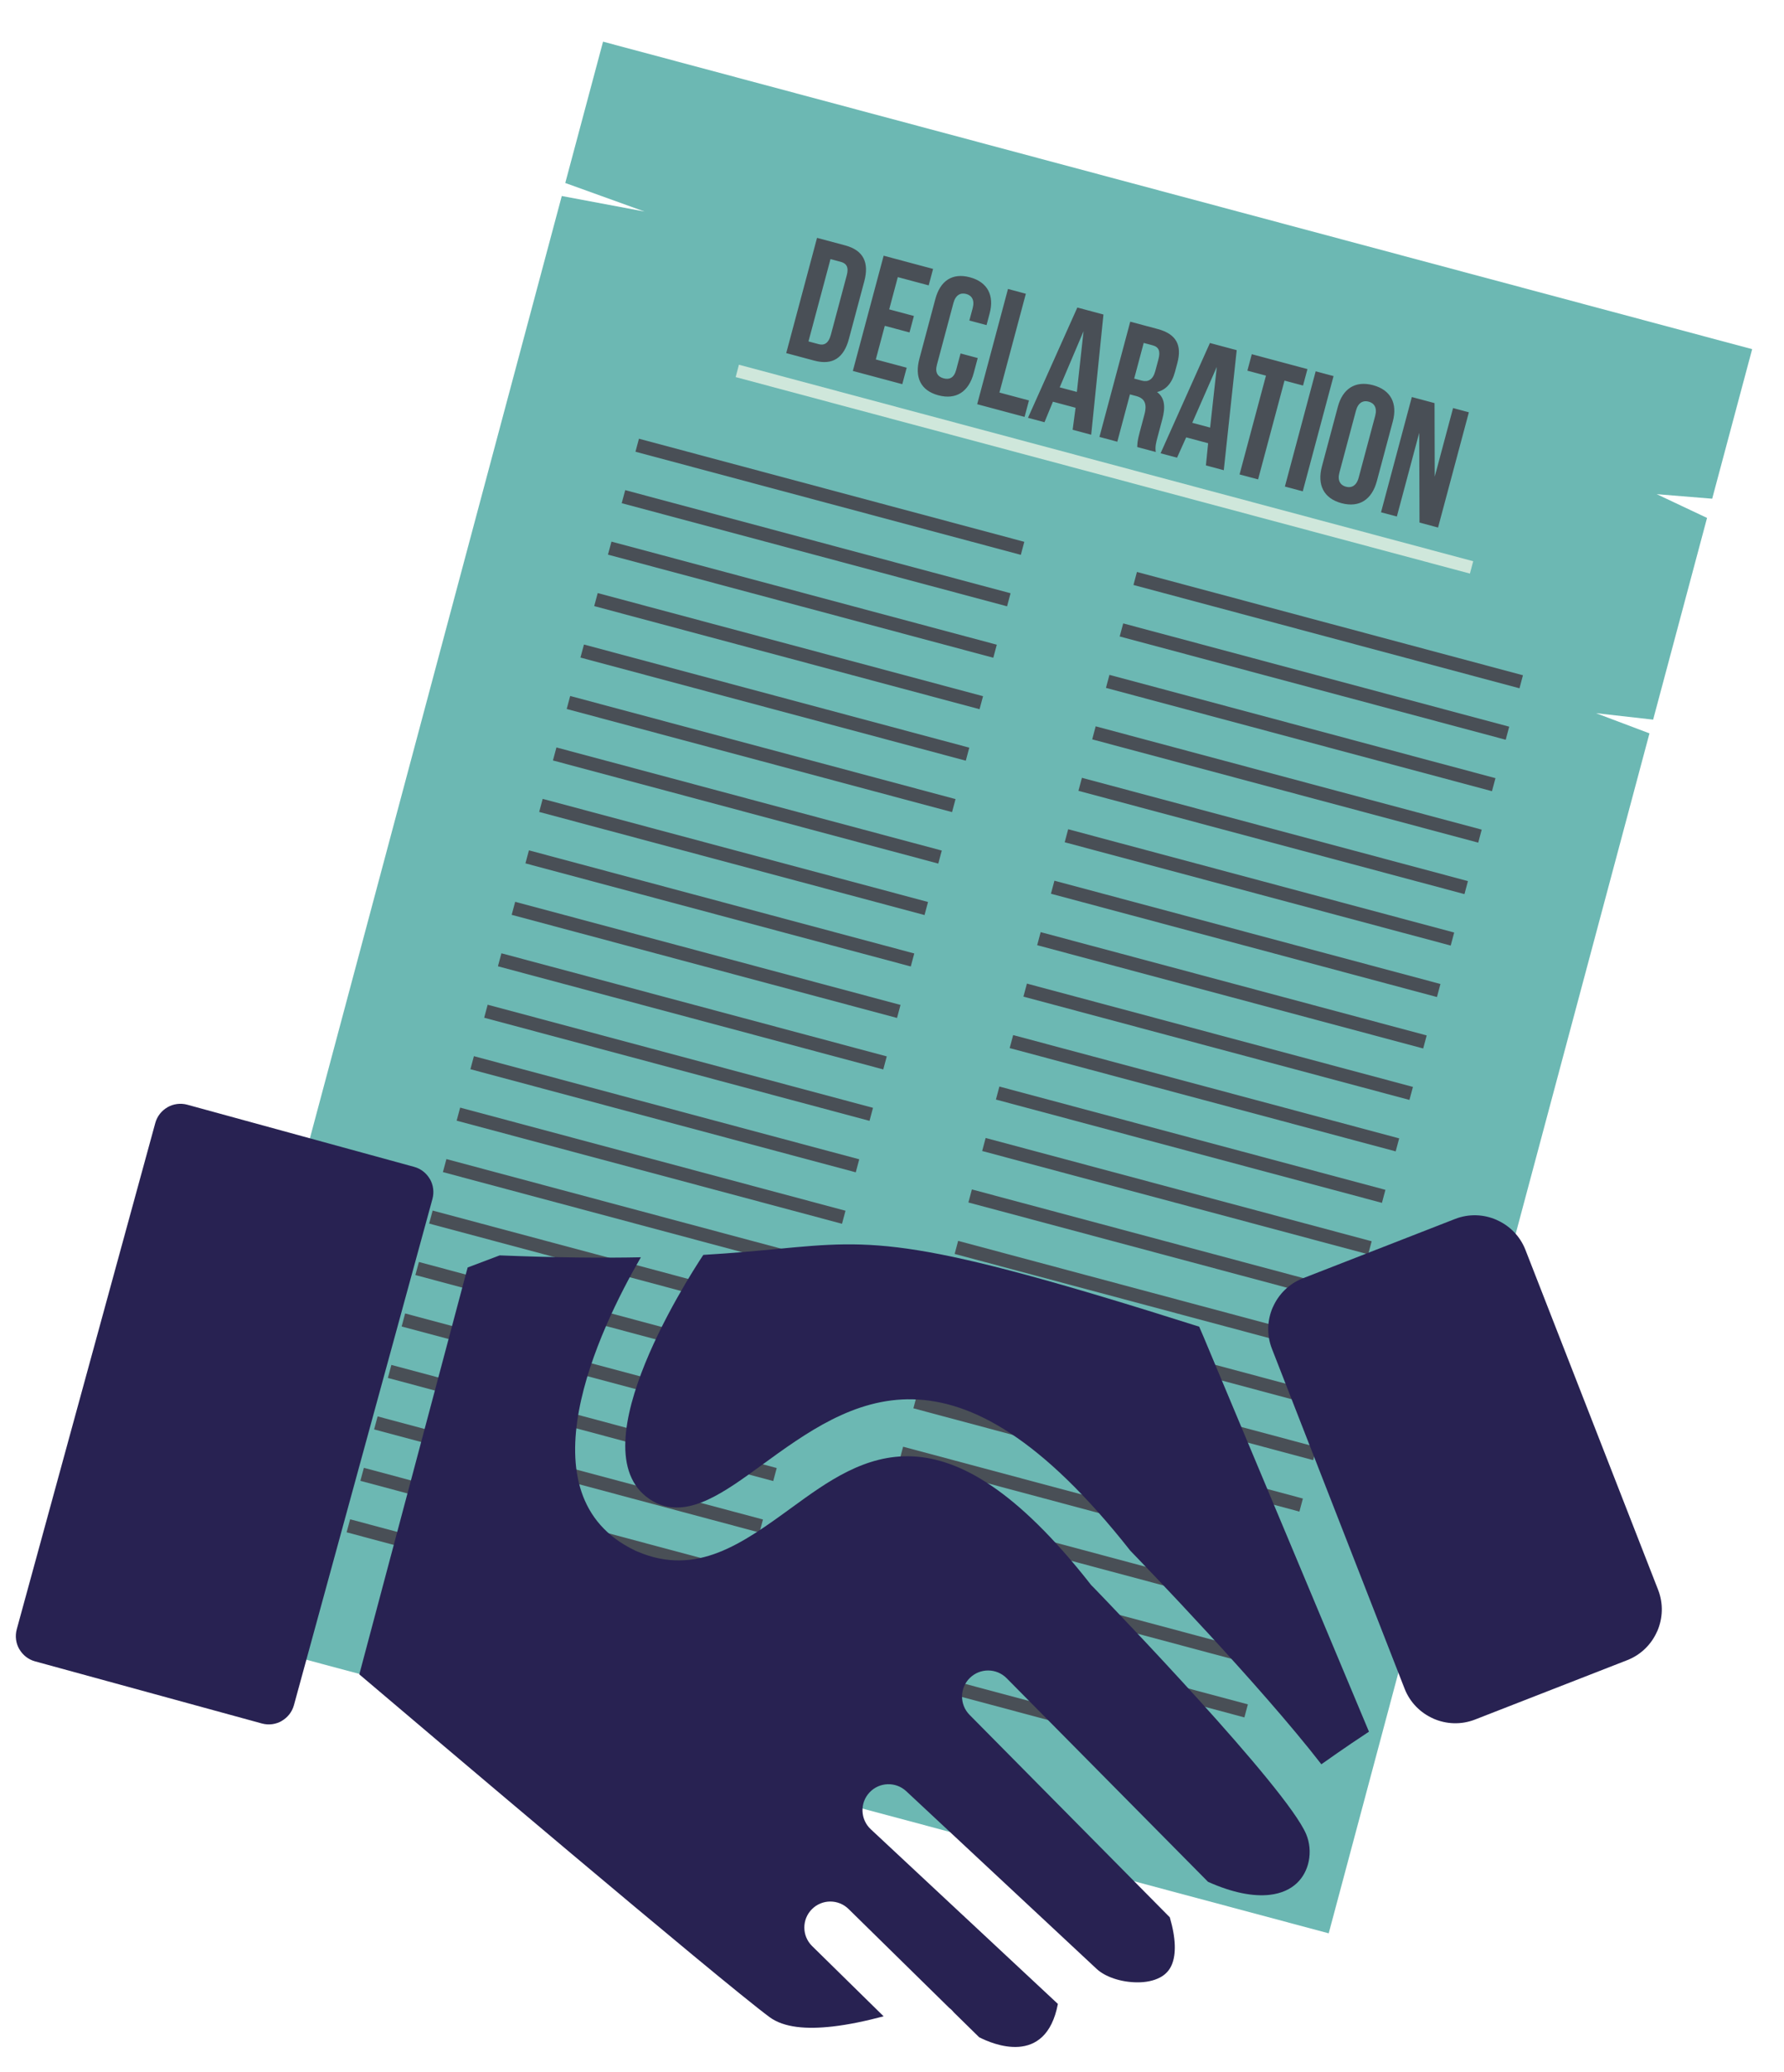 <svg xmlns="http://www.w3.org/2000/svg" xmlns:xlink="http://www.w3.org/1999/xlink" width="560" viewBox="0 0 420 487.5" height="650" preserveAspectRatio="xMidYMid meet"><defs><clipPath id="1b31c2ee6b"><path d="M 42 9 L 413 9 L 413 455 L 42 455 Z M 42 9 " clip-rule="nonzero"></path></clipPath><clipPath id="726df5395d"><path d="M 141.91 9.785 L 412.609 82.184 L 312.918 454.934 L 42.219 382.535 Z M 141.91 9.785 " clip-rule="nonzero"></path></clipPath><clipPath id="7f74722e01"><path d="M 141.91 9.785 L 412.609 82.184 L 312.918 454.934 L 42.219 382.535 Z M 141.91 9.785 " clip-rule="nonzero"></path></clipPath><clipPath id="144e704d65"><path d="M 185 55 L 346 55 L 346 125 L 185 125 Z M 185 55 " clip-rule="nonzero"></path></clipPath><clipPath id="f2ec69e265"><path d="M 141.91 9.785 L 412.609 82.184 L 312.918 454.934 L 42.219 382.535 Z M 141.91 9.785 " clip-rule="nonzero"></path></clipPath><clipPath id="5f7730968b"><path d="M 141.91 9.785 L 412.609 82.184 L 312.918 454.934 L 42.219 382.535 Z M 141.91 9.785 " clip-rule="nonzero"></path></clipPath><clipPath id="54076a3df8"><path d="M 173 85 L 347 85 L 347 135 L 173 135 Z M 173 85 " clip-rule="nonzero"></path></clipPath><clipPath id="db969d34a8"><path d="M 141.91 9.785 L 412.609 82.184 L 312.918 454.934 L 42.219 382.535 Z M 141.91 9.785 " clip-rule="nonzero"></path></clipPath><clipPath id="8cc71cc9db"><path d="M 141.91 9.785 L 412.609 82.184 L 312.918 454.934 L 42.219 382.535 Z M 141.91 9.785 " clip-rule="nonzero"></path></clipPath><clipPath id="8b0f62ba2d"><path d="M 81 103 L 359 103 L 359 417 L 81 417 Z M 81 103 " clip-rule="nonzero"></path></clipPath><clipPath id="3a0c4f0ec2"><path d="M 141.91 9.785 L 412.609 82.184 L 312.918 454.934 L 42.219 382.535 Z M 141.91 9.785 " clip-rule="nonzero"></path></clipPath><clipPath id="049d1eb281"><path d="M 141.91 9.785 L 412.609 82.184 L 312.918 454.934 L 42.219 382.535 Z M 141.91 9.785 " clip-rule="nonzero"></path></clipPath><clipPath id="684e1604b7"><path d="M 3 259 L 103 259 L 103 406 L 3 406 Z M 3 259 " clip-rule="nonzero"></path></clipPath><clipPath id="5acb7e1f05"><path d="M 52.652 204.848 L 412.527 303.371 L 352.582 522.332 L -7.293 423.805 Z M 52.652 204.848 " clip-rule="nonzero"></path></clipPath><clipPath id="6bee9636c8"><path d="M 52.652 204.848 L 412.527 303.371 L 352.582 522.332 L -7.293 423.805 Z M 52.652 204.848 " clip-rule="nonzero"></path></clipPath><clipPath id="f1f763df91"><path d="M 10 273 L 96 273 L 96 393 L 10 393 Z M 10 273 " clip-rule="nonzero"></path></clipPath><clipPath id="bfcd8900a7"><path d="M 52.652 204.848 L 412.527 303.371 L 352.582 522.332 L -7.293 423.805 Z M 52.652 204.848 " clip-rule="nonzero"></path></clipPath><clipPath id="946fe94ed7"><path d="M 52.652 204.848 L 412.527 303.371 L 352.582 522.332 L -7.293 423.805 Z M 52.652 204.848 " clip-rule="nonzero"></path></clipPath><clipPath id="6d23fabb03"><path d="M 147 292 L 323 292 L 323 416 L 147 416 Z M 147 292 " clip-rule="nonzero"></path></clipPath><clipPath id="b5362a6b51"><path d="M 52.652 204.848 L 412.527 303.371 L 352.582 522.332 L -7.293 423.805 Z M 52.652 204.848 " clip-rule="nonzero"></path></clipPath><clipPath id="c465387f9c"><path d="M 52.652 204.848 L 412.527 303.371 L 352.582 522.332 L -7.293 423.805 Z M 52.652 204.848 " clip-rule="nonzero"></path></clipPath><clipPath id="4649412cc2"><path d="M 84 295 L 309 295 L 309 482 L 84 482 Z M 84 295 " clip-rule="nonzero"></path></clipPath><clipPath id="d10c7976e1"><path d="M 52.652 204.848 L 412.527 303.371 L 352.582 522.332 L -7.293 423.805 Z M 52.652 204.848 " clip-rule="nonzero"></path></clipPath><clipPath id="077a8b1939"><path d="M 52.652 204.848 L 412.527 303.371 L 352.582 522.332 L -7.293 423.805 Z M 52.652 204.848 " clip-rule="nonzero"></path></clipPath><clipPath id="c51638a7c9"><path d="M 112.676 284.832 L 334.496 345.562 L 290.566 506.035 L 68.742 445.305 Z M 112.676 284.832 " clip-rule="nonzero"></path></clipPath><clipPath id="f5fe4f6a88"><path d="M 112.676 284.832 L 334.496 345.562 L 290.746 505.371 L 68.922 444.641 Z M 112.676 284.832 " clip-rule="nonzero"></path></clipPath><clipPath id="3ffb24ca93"><path d="M 298 285 L 392 285 L 392 406 L 298 406 Z M 298 285 " clip-rule="nonzero"></path></clipPath><clipPath id="e43046cf3e"><path d="M 52.652 204.848 L 412.527 303.371 L 352.582 522.332 L -7.293 423.805 Z M 52.652 204.848 " clip-rule="nonzero"></path></clipPath><clipPath id="dba26b3b7b"><path d="M 52.652 204.848 L 412.527 303.371 L 352.582 522.332 L -7.293 423.805 Z M 52.652 204.848 " clip-rule="nonzero"></path></clipPath><clipPath id="b35dc9070d"><path d="M 308.434 274.871 L 413.004 303.504 L 381.789 417.523 L 277.215 388.891 Z M 308.434 274.871 " clip-rule="nonzero"></path></clipPath><clipPath id="1b0ba335e3"><path d="M 308.434 274.871 L 412.34 303.32 L 381.125 417.34 L 277.215 388.891 Z M 308.434 274.871 " clip-rule="nonzero"></path></clipPath></defs><g clip-path="url(#1b31c2ee6b)"><g clip-path="url(#726df5395d)"><g clip-path="url(#7f74722e01)"><path fill="#6cb8b3" d="M 141.973 9.801 L 412.504 82.152 L 403.094 117.344 L 390.035 116.277 L 401.883 121.867 L 389.191 169.328 L 375.738 167.809 L 388.328 172.559 L 340.832 350.137 L 331.598 350.953 L 336.188 353.91 L 330.918 356.133 L 338.199 359.988 L 312.812 454.906 L 42.281 382.555 L 46.684 366.086 L 55.816 368.875 L 47.418 363.344 L 132.258 46.121 L 151.727 49.773 L 133.078 43.055 L 141.973 9.801 " fill-opacity="1" fill-rule="evenodd"></path></g></g></g><g clip-path="url(#144e704d65)"><g clip-path="url(#f2ec69e265)"><g clip-path="url(#5f7730968b)"><path fill="#494f56" d="M 334.191 122.961 L 338.555 124.129 L 345.809 97.012 L 342.09 96.016 L 337.773 112.16 L 337.727 94.848 L 332.383 93.422 L 325.129 120.539 L 328.855 121.535 L 334.121 101.844 Z M 311.219 109.727 C 310.051 114.086 311.625 117.273 315.824 118.398 C 320.031 119.523 322.988 117.547 324.152 113.188 L 327.91 99.141 C 329.031 94.945 327.457 91.758 323.25 90.633 C 319.051 89.508 316.098 91.484 314.973 95.68 Z M 319.223 96.645 C 319.742 94.711 320.93 94.16 322.215 94.504 C 323.508 94.852 324.273 95.922 323.754 97.855 L 319.867 112.387 C 319.352 114.324 318.156 114.867 316.863 114.52 C 315.574 114.176 314.82 113.109 315.34 111.176 Z M 302.496 114.484 L 306.703 115.609 L 313.953 88.492 L 309.746 87.367 Z M 293.668 87.215 L 298.043 88.387 L 291.824 111.633 L 296.188 112.797 L 302.406 89.555 L 306.77 90.719 L 307.805 86.848 L 294.703 83.344 Z M 286.465 86.328 L 284.895 100.609 L 280.688 99.484 Z M 291.152 82.395 L 284.848 80.707 L 273.23 106.656 L 277.105 107.695 L 279.258 102.91 L 284.426 104.293 L 283.902 109.512 L 288.109 110.637 Z M 271.359 81.25 C 272.809 81.637 273.242 82.617 272.723 84.555 L 271.988 87.297 C 271.43 89.398 270.25 89.945 268.789 89.555 L 267.016 89.082 L 269.258 80.688 Z M 272.094 106.355 C 271.914 105.098 272.172 104.129 272.52 102.836 L 273.641 98.637 C 274.375 95.895 274.289 93.625 272.398 92.25 C 274.434 91.758 275.887 90.246 276.621 87.5 L 277.184 85.402 C 278.305 81.203 276.926 78.586 272.551 77.418 L 266.09 75.691 L 258.836 102.809 L 263.043 103.934 L 266.02 92.797 L 267.473 93.184 C 269.414 93.703 270.125 94.93 269.434 97.512 L 268.312 101.711 C 267.707 103.973 267.789 104.34 267.73 105.188 Z M 255.094 77.938 L 253.523 92.219 L 249.48 91.141 Z M 259.781 74.004 L 253.633 72.359 L 242.016 98.309 L 245.898 99.348 L 247.887 94.52 L 253.219 95.945 L 252.527 101.121 L 256.895 102.289 Z M 230.051 95.109 L 241.211 98.094 L 242.246 94.223 L 235.293 92.363 L 241.512 69.117 L 237.305 67.992 Z M 226.141 83.168 L 225.105 87.043 C 224.59 88.977 223.445 89.367 222.148 89.02 C 220.855 88.672 220.059 87.766 220.574 85.832 L 224.461 71.301 C 224.98 69.367 226.168 68.816 227.461 69.164 C 228.754 69.508 229.508 70.578 228.992 72.512 L 228.215 75.418 L 232.258 76.496 L 232.988 73.754 C 234.113 69.559 232.539 66.371 228.34 65.246 C 224.133 64.121 221.336 66.141 220.211 70.336 L 216.457 84.383 C 215.289 88.742 216.707 91.887 220.914 93.012 C 225.113 94.137 228.066 92.16 229.234 87.801 L 230.184 84.246 Z M 211.367 65.207 L 218.637 67.148 L 219.672 63.277 L 208.035 60.164 L 200.781 87.281 L 212.422 90.395 L 213.457 86.52 L 206.188 84.578 L 208.305 76.668 L 214.121 78.223 L 215.156 74.348 L 209.34 72.793 Z M 197.941 61.613 C 199.238 61.961 199.875 62.82 199.355 64.758 L 195.598 78.805 C 195.082 80.742 194.055 81.332 192.762 80.984 L 190.336 80.336 L 195.52 60.965 Z M 185.098 83.086 L 191.727 84.859 C 196.094 86.027 198.68 84.125 199.848 79.77 L 203.473 66.207 C 204.641 61.848 203.344 58.91 198.98 57.742 L 192.352 55.969 L 185.098 83.086 " fill-opacity="1" fill-rule="nonzero"></path></g></g></g><g clip-path="url(#54076a3df8)"><g clip-path="url(#db969d34a8)"><g clip-path="url(#8cc71cc9db)"><path fill="#cfe7db" d="M 173.969 85.82 L 346.832 132.055 L 346.055 134.961 L 173.191 88.727 L 173.965 85.82 " fill-opacity="1" fill-rule="evenodd"></path></g></g></g><g clip-path="url(#8b0f62ba2d)"><g clip-path="url(#3a0c4f0ec2)"><g clip-path="url(#049d1eb281)"><path fill="#494f56" d="M 267.664 134.582 L 358.543 158.887 L 357.727 161.953 L 266.848 137.645 Z M 150.426 103.227 L 241.148 127.488 L 240.328 130.555 L 149.605 106.289 Z M 199.664 388.84 L 290.543 413.145 L 289.723 416.211 L 198.844 391.906 Z M 82.426 357.484 L 173.145 381.746 L 172.324 384.812 L 81.605 360.547 Z M 202.902 376.73 L 293.781 401.035 L 292.961 404.102 L 202.082 379.793 Z M 85.664 345.375 L 176.383 369.637 L 175.566 372.703 L 84.844 348.438 C 85.105 347.469 85.406 346.344 85.664 345.375 Z M 206.141 364.629 L 297.02 388.934 L 296.199 391.996 L 205.32 367.691 Z M 88.898 333.273 L 179.621 357.535 L 178.801 360.602 L 88.078 336.336 C 88.34 335.367 88.645 334.234 88.902 333.273 Z M 209.379 352.516 L 300.258 376.824 L 299.438 379.887 L 208.559 355.582 Z M 92.137 321.16 L 182.859 345.426 L 182.039 348.488 L 91.32 324.227 C 91.582 323.258 91.883 322.133 92.141 321.16 Z M 212.617 340.406 L 303.496 364.711 L 302.676 367.777 L 211.797 343.473 Z M 95.379 309.051 L 186.098 333.316 L 185.281 336.379 L 94.559 312.117 C 94.816 311.156 95.121 310.02 95.379 309.051 Z M 215.855 328.297 L 306.734 352.602 L 305.914 355.676 L 215.035 331.371 Z M 98.617 296.941 L 189.34 321.203 L 188.516 324.277 L 97.793 300.016 C 98.055 299.047 98.359 297.91 98.617 296.941 Z M 219.094 316.195 L 309.973 340.5 L 309.152 343.566 L 218.273 319.258 Z M 101.852 284.84 L 192.574 309.102 L 191.754 312.168 L 101.035 287.902 C 101.297 286.934 101.598 285.809 101.855 284.84 Z M 222.332 304.086 L 313.211 328.391 L 312.391 331.453 L 221.512 307.148 Z M 105.094 272.727 L 195.812 296.992 L 194.992 300.059 L 104.273 275.793 C 104.531 274.832 104.836 273.699 105.094 272.73 Z M 225.57 291.973 L 316.449 316.281 L 315.629 319.352 L 224.75 295.047 Z M 108.332 260.617 L 199.051 284.883 L 198.23 287.953 L 107.508 263.691 C 107.77 262.723 108.074 261.586 108.332 260.617 Z M 228.809 279.871 L 319.688 304.176 L 318.867 307.242 L 227.988 282.938 Z M 111.566 248.516 L 202.289 272.781 L 201.469 275.844 L 110.746 251.582 C 111.008 250.613 111.312 249.484 111.57 248.516 Z M 232.047 267.762 L 322.926 292.066 L 322.105 295.133 L 231.227 270.828 Z M 114.805 236.406 L 205.527 260.668 L 204.707 263.734 L 113.988 239.469 C 114.25 238.5 114.551 237.375 114.809 236.406 Z M 235.281 255.66 L 326.164 279.965 L 325.344 283.031 L 234.465 258.723 Z M 118.043 224.305 L 208.766 248.566 L 207.945 251.633 L 117.223 227.367 C 117.484 226.398 117.789 225.266 118.047 224.305 Z M 238.523 243.551 L 329.402 267.855 L 328.582 270.918 L 237.703 246.613 Z M 121.281 212.191 L 212.004 236.457 L 211.184 239.523 L 120.461 215.258 C 120.723 214.289 121.023 213.164 121.285 212.195 Z M 241.762 231.438 L 332.641 255.746 L 331.82 258.809 L 240.941 234.504 Z M 124.52 200.082 L 215.242 224.348 L 214.422 227.41 L 123.703 203.148 C 123.961 202.188 124.266 201.051 124.523 200.082 Z M 245 219.328 L 335.879 243.633 L 335.059 246.707 L 244.18 222.402 Z M 127.762 187.973 L 218.48 212.234 L 217.66 215.309 L 126.938 191.047 C 127.199 190.078 127.504 188.941 127.762 187.973 Z M 248.238 207.227 L 339.117 231.531 L 338.297 234.598 L 247.418 210.293 Z M 130.996 175.871 L 221.719 200.133 L 220.898 203.199 L 130.176 178.934 C 130.438 177.965 130.742 176.832 131 175.871 Z M 251.477 195.117 L 342.355 219.422 L 341.535 222.488 L 250.656 198.18 Z M 134.234 163.762 L 224.957 188.023 L 224.137 191.09 L 133.414 166.824 C 133.676 165.855 133.98 164.73 134.238 163.762 Z M 254.711 183.016 L 345.59 207.32 L 344.773 210.383 L 253.891 186.078 Z M 137.473 151.656 L 228.195 175.922 L 227.375 178.988 L 136.652 154.723 C 136.914 153.754 137.219 152.621 137.477 151.66 Z M 257.949 170.902 L 348.832 195.211 L 348.012 198.273 L 257.133 173.969 Z M 140.711 139.547 L 231.434 163.812 L 230.613 166.875 L 139.891 142.613 C 140.152 141.645 140.453 140.516 140.715 139.547 Z M 261.191 158.793 L 352.07 183.098 L 351.25 186.164 L 260.371 161.859 Z M 143.949 127.438 L 234.672 151.699 L 233.852 154.766 L 143.129 130.504 C 143.391 129.535 143.691 128.406 143.953 127.438 Z M 264.43 146.684 L 355.309 170.988 L 354.484 174.062 L 263.605 149.758 Z M 147.188 115.328 L 237.91 139.59 L 237.09 142.664 L 146.367 118.398 C 146.629 117.434 146.934 116.297 147.191 115.328 " fill-opacity="1" fill-rule="evenodd"></path></g></g></g><g clip-path="url(#684e1604b7)"><g clip-path="url(#5acb7e1f05)"><g clip-path="url(#6bee9636c8)"><path fill="#282252" d="M 97.504 274.562 L 44.109 259.941 C 42.473 259.496 40.812 259.75 39.445 260.52 L 39.449 260.527 C 38.078 261.309 37.004 262.613 36.559 264.238 L 3.945 383.363 C 3.5 384.996 3.754 386.66 4.527 388.023 L 4.539 388.02 C 5.32 389.391 6.617 390.465 8.242 390.91 L 61.641 405.527 C 63.277 405.977 64.941 405.723 66.305 404.953 L 66.301 404.941 C 67.676 404.156 68.75 402.859 69.195 401.234 L 101.809 282.109 C 102.254 280.477 101.996 278.809 101.227 277.445 L 101.215 277.453 C 100.434 276.082 99.137 275.008 97.504 274.562 " fill-opacity="1" fill-rule="nonzero"></path></g></g></g><g clip-path="url(#f1f763df91)"><g clip-path="url(#bfcd8900a7)"><g clip-path="url(#946fe94ed7)"><path fill="#282252" d="M 49.023 273.918 L 86.145 284.078 C 89.539 285.008 92.246 287.242 93.867 290.082 L 93.867 290.102 C 95.492 292.949 96.035 296.406 95.109 299.785 L 72.438 382.594 C 71.512 385.988 69.281 388.691 66.438 390.312 L 66.418 390.312 C 63.57 391.938 60.109 392.477 56.727 391.551 L 19.609 381.391 C 16.215 380.461 13.508 378.23 11.887 375.387 L 11.887 375.371 C 10.262 372.523 9.719 369.062 10.645 365.68 L 33.312 282.875 C 34.242 279.48 36.473 276.781 39.316 275.156 L 39.336 275.156 C 42.184 273.535 45.641 272.992 49.023 273.918 " fill-opacity="1" fill-rule="nonzero"></path></g></g></g><g clip-path="url(#6d23fabb03)"><g clip-path="url(#b5362a6b51)"><g clip-path="url(#c465387f9c)"><path fill="#282252" d="M 282.32 312.164 C 215.035 290.836 206.164 291.676 183.133 293.859 C 178.133 294.328 172.5 294.867 165.578 295.273 C 161.543 301.359 134.348 343.859 154.652 353.73 L 154.781 353.789 L 154.785 353.777 L 154.973 353.867 C 162.535 356.945 170.539 351.121 179.273 344.773 C 200.242 329.52 224.414 311.949 266.109 364.879 C 268.871 367.727 296.809 396.676 311.082 415.129 C 313.672 413.297 316.105 411.605 318.32 410.105 C 319.645 409.211 320.969 408.328 322.289 407.461 L 283.25 314.316 L 283.246 314.312 L 282.32 312.164 " fill-opacity="1" fill-rule="evenodd"></path></g></g></g><g clip-path="url(#4649412cc2)"><g clip-path="url(#d10c7976e1)"><g clip-path="url(#077a8b1939)"><g clip-path="url(#c51638a7c9)"><g clip-path="url(#f5fe4f6a88)"><path fill="#282252" d="M 256.656 372.664 C 222.137 328.734 203.035 342.633 186.461 354.688 C 174.766 363.188 164.043 370.988 150.168 365.121 C 149.949 365.043 149.734 364.957 149.52 364.855 L 149.527 364.836 C 122.363 351.914 140.992 312.914 150.875 295.836 C 141.832 296.016 130.988 295.934 117.641 295.387 L 110.102 298.234 L 109.801 299.324 L 84.59 393.973 C 99.84 406.914 169.426 465.914 181.16 474.613 C 184.559 477.129 189.914 477.52 195.996 476.832 C 199.848 476.395 203.934 475.516 208.027 474.434 L 191.168 457.879 C 188.77 455.496 188.758 451.625 191.141 449.23 C 193.523 446.832 197.395 446.824 199.797 449.207 L 223.477 472.453 C 223.891 472.766 224.258 473.129 224.582 473.535 L 230.516 479.355 C 233.523 480.906 246.195 486.449 249.055 471.516 L 205.004 430.422 C 202.531 428.121 202.387 424.242 204.691 421.773 C 206.996 419.297 210.871 419.16 213.348 421.461 L 258.172 463.273 C 260.211 465.176 263.965 466.43 267.758 466.441 C 269.715 466.453 271.598 466.094 273.129 465.281 C 274.352 464.629 275.355 463.617 275.922 462.176 C 276.871 459.766 276.875 456.191 275.402 451.137 L 228.262 403.504 C 225.879 401.094 225.898 397.211 228.309 394.832 C 230.719 392.449 234.605 392.473 236.988 394.879 L 284.402 442.789 C 290.312 445.434 295.117 446.262 298.879 445.852 C 301.664 445.543 303.801 444.527 305.309 443.105 C 306.773 441.727 307.707 439.906 308.105 437.965 C 308.543 435.82 308.344 433.562 307.504 431.574 C 302.887 420.648 261.551 377.762 257.406 373.477 C 257.133 373.238 256.879 372.969 256.648 372.676 L 256.656 372.664 " fill-opacity="1" fill-rule="evenodd"></path></g></g></g></g></g><g clip-path="url(#3ffb24ca93)"><g clip-path="url(#e43046cf3e)"><g clip-path="url(#dba26b3b7b)"><g clip-path="url(#b35dc9070d)"><g clip-path="url(#1b0ba335e3)"><path fill="#282252" d="M 306.707 300.793 L 342.555 286.82 C 345.832 285.543 349.336 285.715 352.336 287.035 L 352.344 287.047 C 355.348 288.363 357.848 290.812 359.125 294.082 L 390.359 374.07 C 391.641 377.348 391.461 380.848 390.148 383.844 L 390.133 383.855 C 388.82 386.855 386.363 389.355 383.098 390.629 L 347.25 404.609 C 343.969 405.887 340.469 405.707 337.473 404.395 L 337.457 404.379 C 334.457 403.066 331.957 400.613 330.68 397.344 L 299.445 317.359 C 298.164 314.078 298.34 310.582 299.656 307.578 L 299.672 307.57 C 300.988 304.57 303.438 302.07 306.707 300.793 " fill-opacity="1" fill-rule="nonzero"></path></g></g></g></g></g></svg>